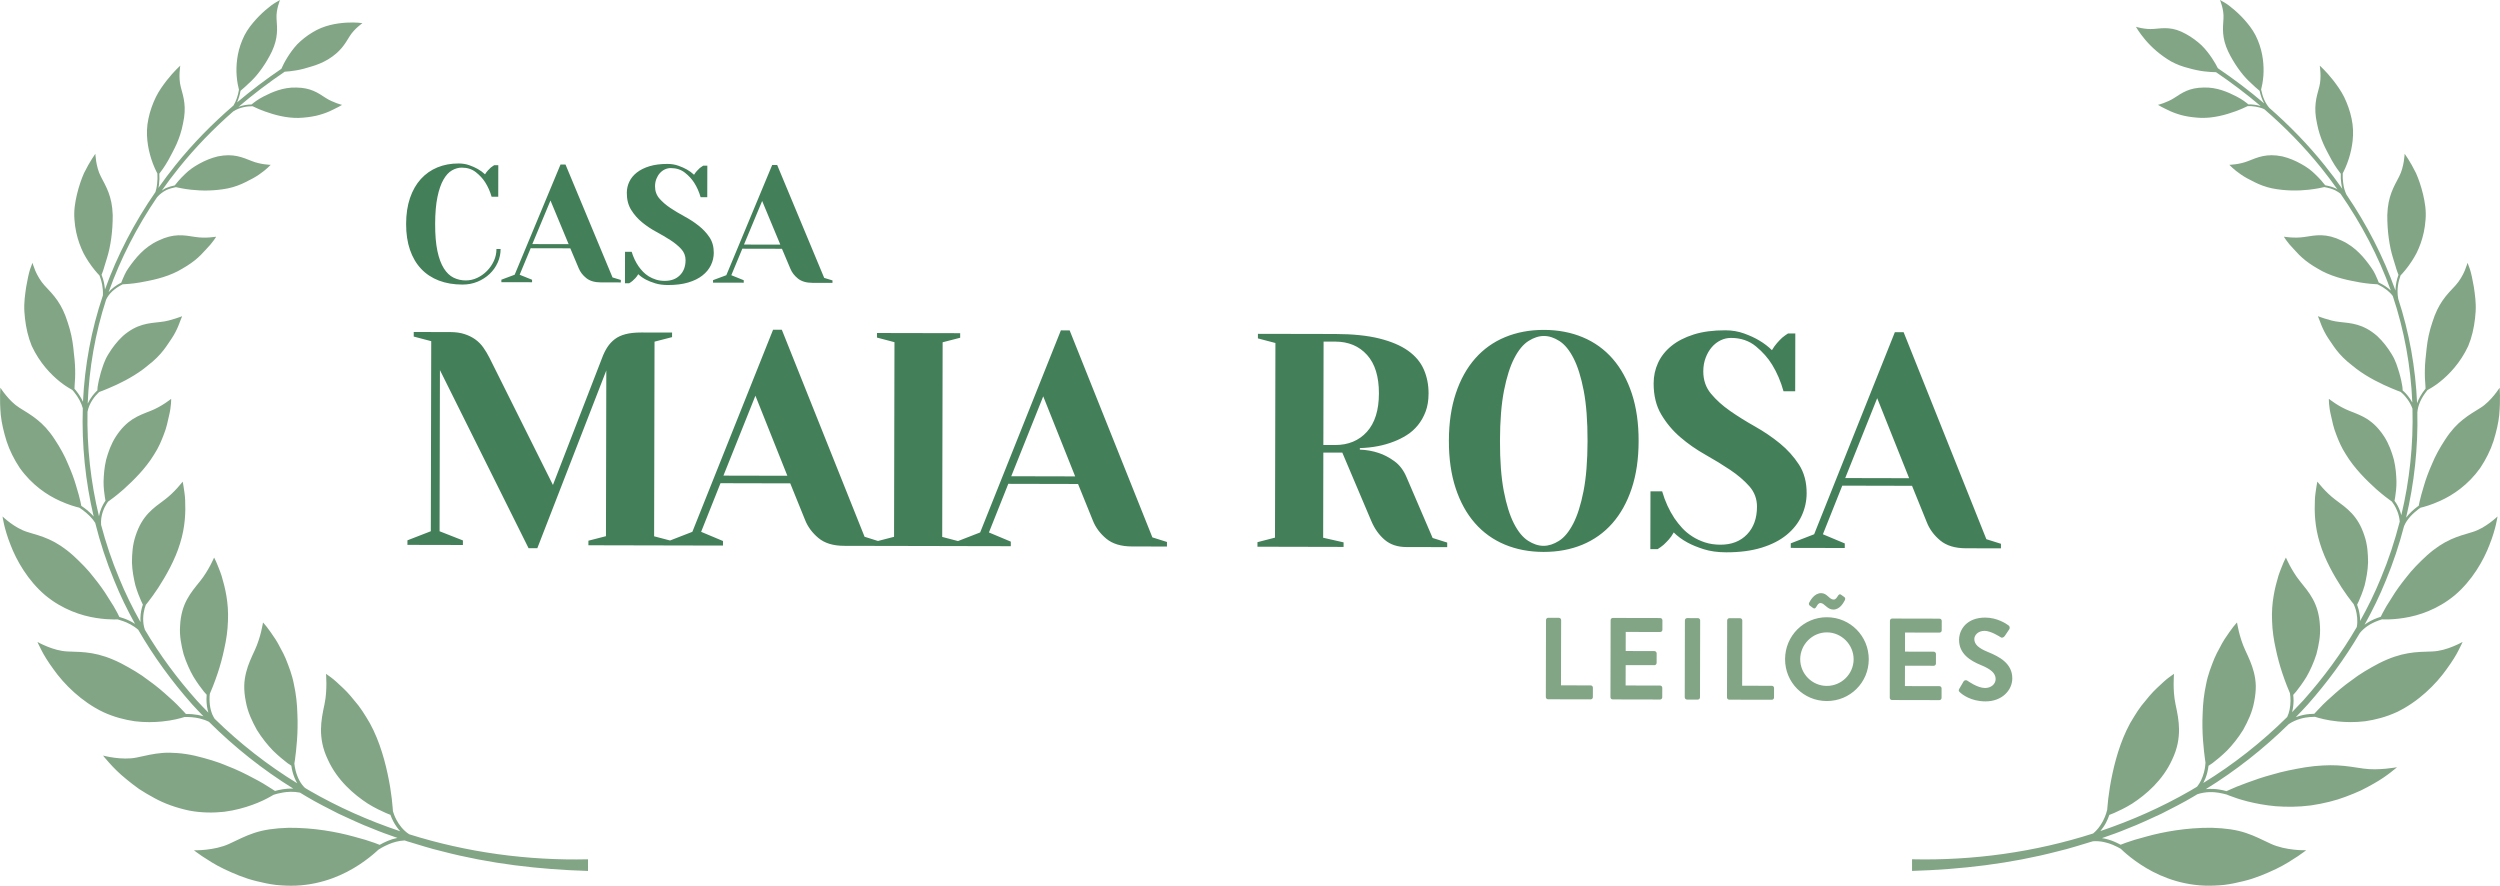 <?xml version="1.0" encoding="UTF-8"?>
<!DOCTYPE svg PUBLIC "-//W3C//DTD SVG 1.1//EN" "http://www.w3.org/Graphics/SVG/1.1/DTD/svg11.dtd">
<!-- Creator: CorelDRAW 2018 (64 Bit) -->
<svg xmlns="http://www.w3.org/2000/svg" xml:space="preserve" width="84.667mm" height="29.997mm" version="1.1" style="shape-rendering:geometricPrecision; text-rendering:geometricPrecision; image-rendering:optimizeQuality; fill-rule:evenodd; clip-rule:evenodd"
viewBox="0 0 8466.68 2999.66"
 xmlns:xlink="http://www.w3.org/1999/xlink">
 <defs>
  <style type="text/css">
   <![CDATA[
    .fil0 {fill:#437F58;fill-rule:nonzero}
    .fil1 {fill:#82A586;fill-rule:nonzero}
   ]]>
  </style>
 </defs>
 <g id="Camada_x0020_1">
  <g id="_3039588080816">
   <path class="fil0" d="M1553.34 553.6c13.08,0.03 25.17,2.01 36.23,5.98 11.02,3.98 20.45,8.16 28.32,12.69 9.34,5.3 17.59,11.29 24.69,18.04 3,-4.86 6.3,-9.28 9.88,-13.17 3.55,-3.93 6.81,-7.22 9.85,-9.83 3.76,-2.97 7.47,-5.61 11.22,-7.84l14.04 0.02 -0.2 106.77 -22.46 -0.03c-5.23,-18.01 -12.51,-34.33 -21.82,-48.94 -7.87,-12.4 -18.32,-23.74 -31.38,-34.08 -13.12,-10.34 -29.02,-15.52 -47.75,-15.55 -11.22,-0.03 -22.28,3.06 -33.13,9.19 -10.91,6.16 -20.57,16.67 -29.01,31.42 -8.47,14.78 -15.27,34.43 -20.39,58.94 -5.07,24.51 -7.67,54.96 -7.76,91.27 -0.06,36.75 2.49,67.25 7.64,91.62 5.22,24.34 12.46,43.93 21.8,58.73 9.3,14.84 20.36,25.35 33.07,31.57 12.75,6.21 26.38,9.3 40.98,9.33 13.52,0.03 26.44,-2.83 38.84,-8.62 12.34,-5.79 23.4,-13.61 33.16,-23.54 9.77,-9.91 17.56,-21.19 23.4,-33.94 5.82,-12.68 8.77,-26.2 8.79,-40.43l14.04 0.02c-0.03,16.12 -3.32,31.48 -9.94,46.08 -6.56,14.58 -15.69,27.41 -27.32,38.41 -11.63,11.02 -25.32,19.81 -41.04,26.32 -15.75,6.52 -32.82,9.73 -51.18,9.71 -29.58,-0.06 -56.16,-4.58 -79.76,-13.63 -23.56,-9.06 -43.56,-22.31 -60,-39.76 -16.46,-17.44 -29.04,-38.89 -37.8,-64.41 -8.73,-25.51 -13.08,-54.7 -13,-87.69 0.06,-32.93 4.44,-62.14 13.12,-87.6 8.68,-25.44 20.9,-46.86 36.63,-64.24 15.78,-17.38 34.56,-30.53 56.27,-39.5 21.74,-8.93 45.74,-13.37 71.97,-13.31zm4695.77 1065.42l216.53 0.49 -108.19 -271.12 -108.34 270.63zm-1.46 221.44l-0.03 15.44 -182.89 -0.38 0.03 -15.44 79.16 -30.72 273.36 -684.38 29.64 0.05 280.22 701.03 49.41 15.54 -0.03 15.47 -118.65 -0.25c-36.92,-0.09 -65.87,-8.92 -86.95,-26.47 -21.05,-17.53 -36.14,-38 -45.33,-61.37l-50.15 -123.72 -236.27 -0.55 -65.62 164.68 74.1 31.07zm-421.16 4.23c37.57,0.09 67.58,-11.51 90.07,-34.82 22.42,-23.28 33.71,-54.5 33.8,-93.65 0.05,-26.78 -8.66,-49.98 -26.04,-69.59 -17.44,-19.62 -38.98,-38.01 -64.63,-55.24 -25.67,-17.19 -53.82,-34.43 -84.41,-51.67 -30.61,-17.24 -58.77,-36.89 -84.39,-58.91 -25.7,-22.03 -47.23,-47.63 -64.58,-76.87 -17.45,-29.23 -26.07,-64.47 -25.98,-105.65 0.03,-24.71 5.04,-47.88 14.98,-69.47 9.93,-21.62 24.94,-40.64 45.08,-57.08 20.13,-16.41 45.38,-29.38 75.75,-38.98 30.29,-9.54 65.89,-14.26 106.79,-14.17 23.05,0.02 44.47,3.69 64.21,10.93 19.79,7.25 36.57,15.04 50.37,23.29 16.44,9.68 30.93,20.67 43.45,33.08 5.26,-8.91 11.08,-16.99 17.32,-24.2 6.31,-7.2 12.06,-13.18 17.36,-17.98 6.59,-5.45 13.2,-10.29 19.79,-14.38l24.71 0.06 -0.4 195.71 -39.55 -0.09c-9.16,-32.99 -21.97,-62.89 -38.37,-89.69 -13.78,-22.68 -32.19,-43.51 -55.22,-62.46 -23.03,-18.91 -51.01,-28.42 -83.94,-28.47 -12.55,-0.03 -24.43,2.69 -35.63,8.13 -11.22,5.47 -21.14,13.18 -29.72,23.15 -8.57,9.9 -15.55,21.93 -20.83,35.99 -5.32,14.06 -7.95,29.32 -7.99,45.82 -0.08,29.53 8.57,54.76 26.01,75.78 17.41,20.96 38.95,40.41 64.64,58.31 25.65,17.93 53.81,35.48 84.4,52.72 30.61,17.25 58.73,36.35 84.39,57.34 25.7,21.02 47.2,44.94 64.61,71.71 17.39,26.84 26.06,59.14 25.98,96.89 -0.05,26.77 -5.73,52.34 -16.98,76.72 -11.26,24.34 -28.1,45.73 -50.55,64.23 -22.46,18.5 -50.84,33.03 -85.11,43.62 -34.32,10.54 -74.21,15.76 -119.69,15.67 -28.98,-0.09 -54.32,-3.56 -76.06,-10.46 -21.77,-6.9 -40.18,-14.49 -55.3,-22.76 -17.82,-9.68 -33.28,-21.03 -46.42,-34.08 -5.3,9.59 -11.06,17.81 -17.34,24.66 -6.29,6.84 -12.08,12.68 -17.32,17.47 -6.64,5.49 -13.23,10.27 -19.82,14.37l-24.72 -0.05 0.41 -195.69 39.55 0.08c9.82,33.68 23.63,63.92 41.32,90.73 7.91,11.71 16.78,22.85 26.61,33.53 9.88,10.69 21.25,20.14 34.08,28.38 12.8,8.31 27.12,15.02 42.96,20.23 15.8,5.15 33.25,7.78 52.35,7.81zm-450 -351.18c0.14,-67.99 -4.18,-124.79 -12.97,-170.49 -8.82,-45.68 -20.28,-82.28 -34.37,-109.77 -14.12,-27.5 -30.04,-46.94 -47.83,-58.28 -17.75,-11.4 -35.25,-17.1 -52.35,-17.13 -17.15,-0.06 -34.62,5.58 -52.44,16.87 -17.81,11.28 -33.84,30.67 -48.05,58.1 -14.26,27.44 -25.86,64.02 -34.86,109.61 -8.98,45.65 -13.57,102.46 -13.71,170.45 -0.15,67.99 4.18,124.81 12.97,170.49 8.8,45.68 20.25,82.31 34.37,109.77 14.09,27.52 30.04,46.92 47.8,58.28 17.78,11.38 35.22,17.1 52.37,17.13 17.13,0.03 34.6,-5.62 52.41,-16.87 17.85,-11.31 33.86,-30.67 48.09,-58.14 14.23,-27.41 25.83,-63.94 34.85,-109.59 8.99,-45.63 13.55,-102.44 13.72,-170.43zm172.98 0.39c-0.11,60.43 -7.99,113.96 -23.57,160.61 -15.58,46.68 -37.43,85.92 -65.49,117.8 -28.1,31.87 -61.9,55.99 -101.51,72.43 -39.57,16.37 -83.42,24.48 -131.53,24.39 -48.14,-0.11 -91.9,-8.44 -131.43,-25 -39.52,-16.58 -73.25,-40.84 -101.15,-72.86 -27.98,-31.99 -49.66,-71.34 -65.01,-118.07 -15.41,-46.71 -23,-100.3 -22.88,-160.72 0.11,-60.44 7.99,-113.96 23.6,-160.64 15.55,-46.63 37.37,-85.92 65.49,-117.79 28.04,-31.85 61.9,-55.99 101.5,-72.37 39.58,-16.39 83.4,-24.55 131.54,-24.43 48.09,0.09 91.9,8.45 131.39,25 39.53,16.56 73.24,40.81 101.19,72.83 27.91,32.02 49.6,71.4 64.97,118.08 15.39,46.73 23.03,100.32 22.89,160.74zm-1028.14 13.2c44.79,0.11 80.73,-14.75 107.85,-44.56 27.06,-29.81 40.69,-73.21 40.78,-130.23 0.15,-56.99 -13.25,-100.43 -40.24,-130.36 -26.94,-29.93 -62.83,-44.96 -107.64,-45.08l-39.53 -0.05 -0.77 350.19 39.55 0.09zm84 15.63c22.39,0.75 43.79,4.56 64.2,11.46 17.13,5.56 34.6,14.69 52.36,27.41 17.75,12.77 31.55,30.81 41.41,54.18l88.52 206.18 49.4 15.57 -0.03 15.44 -138.41 -0.32c-29.64,-0.06 -54.04,-8.16 -73.11,-24.31 -19.07,-16.21 -34.2,-37.35 -45.34,-63.46l-98.37 -232.01 -64.24 -0.11 -0.63 288.39 69.16 15.64 -0.03 15.43 -291.62 -0.66 0.02 -15.43 59.34 -15.33 1.43 -659.17 -59.25 -15.59 0.03 -15.46 261.96 0.54c59.34,0.15 109.05,5.28 149.24,15.27 40.17,10.09 72.6,23.85 97.31,41.44 24.66,17.59 42.42,38.7 53.24,63.44 10.83,24.77 16.21,51.89 16.15,81.42 -0.05,23.37 -3.43,43.75 -10.05,61.26 -6.61,17.49 -15.38,32.93 -26.29,46.28 -10.91,13.37 -23.46,24.51 -37.63,33.39 -14.24,8.93 -28.58,16.09 -43.04,21.57 -34.34,13.65 -72.89,21.1 -115.73,22.39l0 5.15zm-1180.58 90.14l216.51 0.49 -108.18 -271.15 -108.33 270.66zm-1.5 221.43l-0.02 15.44 -182.86 -0.37 0 -0.03 -262.96 -0.56 0 0.01 -118.66 -0.26c-36.91,-0.08 -65.87,-8.9 -86.92,-26.46 -21.05,-17.55 -36.14,-38 -45.36,-61.37l-50.11 -123.72 -236.28 -0.55 -65.61 164.68 74.06 31.07 -0.02 15.44 -182.86 -0.38 0 -0.01 -272.89 -0.61 0.04 -15.44 59.39 -15.32 1.2 -561.35 -233.66 602.05 -29.64 -0.06 -300.19 -603.19 -1.2 545.88 79.03 31.07 -0.02 15.44 -187.85 -0.4 0.04 -15.44 79.15 -30.72 1.4 -643.75 -59.28 -15.58 0.03 -15.47 123.58 0.26c18.44,0.03 34.59,2.29 48.43,6.85 13.8,4.49 25.97,10.51 36.51,18.04 10.54,7.62 19.59,16.73 27.15,27.41 7.53,10.65 14.6,22.54 21.19,35.57l214.56 429.95 166.03 -429.13c5.32,-14.43 11.42,-26.92 18.38,-37.57 6.93,-10.62 15.35,-19.7 25.26,-27.23 9.9,-7.5 22.11,-13.18 36.63,-16.9 14.49,-3.76 32.28,-5.61 53.38,-5.58l103.79 0.23 -0.03 15.46 -59.34 15.32 -1.43 659.21 53.96 14.19 75.55 -29.34 273.36 -684.38 29.67 0.05 280.2 701.03 45.38 14.28 54.49 -14.06 1.41 -659.21 -59.26 -15.58 0.03 -15.46 281.74 0.6 -0.02 15.46 -59.37 15.35 -1.44 659.18 53.42 14.04 75.12 -29.18 273.35 -684.38 29.67 0.06 280.21 701.02 49.39 15.56 -0.02 15.46 -118.65 -0.26c-36.92,-0.09 -65.87,-8.9 -86.92,-26.46 -21.05,-17.55 -36.15,-38 -45.37,-61.38l-50.11 -123.72 -236.27 -0.54 -65.61 164.68 74.05 31.06zm-973.23 -223.55l216.51 0.48 -108.17 -271.15 -108.34 270.67zm69.58 -782.56l123.07 0.28 -61.52 -147.89 -61.55 147.61zm-0.8 120.79l-0.02 8.42 -103.94 -0.22 0 -8.42 45 -16.76 155.31 -373.28 16.86 0.03 159.27 382.36 28.08 8.53 -0.02 8.42 -67.42 -0.17c-20.96,-0.03 -37.43,-4.87 -49.4,-14.41 -11.97,-9.59 -20.56,-20.73 -25.77,-33.47l-28.5 -67.5 -134.26 -0.29 -37.29 89.81 42.1 16.95zm-267.43 2.2c21.33,0.06 38.4,-6.26 51.17,-18.98 12.75,-12.69 19.16,-29.73 19.22,-51.07 0.03,-14.6 -4.93,-27.26 -14.83,-37.94 -9.88,-10.74 -22.12,-20.77 -36.72,-30.16 -14.61,-9.36 -30.56,-18.78 -48,-28.21 -17.35,-9.39 -33.36,-20.1 -47.94,-32.13 -14.58,-12 -26.84,-25.98 -36.72,-41.95 -9.88,-15.9 -14.8,-35.12 -14.74,-57.59 0.02,-13.5 2.86,-26.1 8.53,-37.9 5.61,-11.8 14.15,-22.16 25.6,-31.1 11.46,-9 25.8,-16.07 43.01,-21.31 17.28,-5.16 37.49,-7.76 60.69,-7.7 13.12,0.03 25.29,2 36.54,5.99 11.21,3.97 20.74,8.19 28.61,12.69 9.35,5.29 17.59,11.3 24.69,18.03 2.98,-4.87 6.31,-9.24 9.85,-13.17 3.58,-3.96 6.85,-7.22 9.86,-9.82 3.75,-2.98 7.5,-5.61 11.25,-7.85l14.04 0.06 -0.24 106.74 -22.48 -0.04c-5.18,-18.01 -12.46,-34.34 -21.76,-48.94 -7.88,-12.4 -18.33,-23.74 -31.39,-34.05 -13.11,-10.34 -29.01,-15.55 -47.74,-15.58 -7.1,-0.03 -13.89,1.49 -20.24,4.44 -6.37,3.01 -12.01,7.19 -16.87,12.63 -4.91,5.41 -8.85,11.97 -11.86,19.62 -3.01,7.7 -4.5,16.01 -4.53,25 -0.03,16.13 4.9,29.87 14.78,41.32 9.91,11.46 22.17,22.05 36.72,31.82 14.6,9.8 30.61,19.36 47.99,28.79 17.41,9.39 33.37,19.78 47.97,31.27 14.58,11.43 26.84,24.48 36.72,39.12 9.88,14.64 14.81,32.24 14.75,52.84 -0.03,14.57 -3.21,28.55 -9.63,41.86 -6.41,13.27 -15.98,24.95 -28.75,35 -12.72,10.12 -28.87,18.02 -48.34,23.8 -19.51,5.76 -42.16,8.59 -67.99,8.54 -16.53,-0.03 -30.9,-1.92 -43.27,-5.7 -12.34,-3.75 -22.82,-7.9 -31.42,-12.43 -10.11,-5.24 -18.9,-11.46 -26.38,-18.58 -3,5.23 -6.3,9.73 -9.84,13.48 -3.58,3.73 -6.88,6.9 -9.86,9.51 -3.75,3.01 -7.53,5.58 -11.25,7.82l-14.07 -0.03 0.26 -106.71 22.45 0.06c5.59,18.32 13.41,34.82 23.49,49.42 4.5,6.43 9.54,12.52 15.15,18.34 5.58,5.81 12.05,11 19.33,15.49 7.3,4.5 15.44,8.16 24.42,10.99 8.98,2.85 18.88,4.27 29.77,4.27zm-448.63 -124.56l123.06 0.28 -61.52 -147.88 -61.54 147.6zm-0.81 120.8l-0.02 8.42 -103.93 -0.23 0 -8.42 44.99 -16.75 155.31 -373.28 16.87 0.02 159.26 382.39 28.09 8.51 -0.03 8.41 -67.42 -0.13c-20.96,-0.07 -37.42,-4.87 -49.4,-14.44 -11.97,-9.59 -20.56,-20.74 -25.77,-33.48l-28.5 -67.5 -134.25 -0.29 -37.29 89.81 42.09 16.96z"/>
   <path class="fil1" d="M8141.48 1782.42c10.71,-26.08 32.1,-45.18 50.06,-58.88l5.81 -4.07c11.49,-2.66 35.75,-9.19 66.1,-23.02 42.93,-19.13 94.89,-53.64 135.98,-111.18 19.25,-28.75 35.09,-60.34 45.14,-91.35 9.62,-31.11 16.72,-61.2 19.53,-88.21 4.89,-54.38 1.31,-92.76 1.31,-92.76 0,0 -28.52,45.76 -64.69,68.16 -20.6,12.8 -39.75,23.94 -59.42,39.78 -20.06,15.75 -39.82,36.37 -60.01,67.47 -18.21,27.5 -33.64,55.48 -44.56,82.28 -11.88,26.72 -21.36,52.1 -27.64,74.37 -6.67,22.23 -12.17,41.02 -14.92,54.53 -1.22,5.47 -2.03,9.74 -2.69,13.24l-5.26 3.72c-12.41,9.45 -26.19,21.62 -37.61,36.57 27.73,-116.56 40.7,-236.58 38.15,-356.24 1.83,-24.08 12.54,-48.31 32.88,-74l1.54 -1.89c2.98,-1.61 6.76,-3.69 11.51,-6.59 11.17,-6.67 26.04,-16.73 41.9,-30.7 16.06,-13.94 33.62,-31.9 50.15,-54.24 8.27,-11.17 16.32,-23.4 23.74,-36.78 3.69,-6.67 7.27,-13.63 10.65,-20.87 2.98,-7.16 5.68,-14.58 8.17,-22.28 9.88,-30.76 14.89,-62.95 16.83,-93.65 1.99,-30.71 -2.4,-59.05 -5.98,-83.85 -4.12,-24.69 -8.79,-45.51 -13.14,-59.78 -4.91,-14.12 -8.37,-22.1 -8.37,-22.1 0,0 -3.15,11.73 -9.51,27.03 -6.64,15.44 -17.64,34.71 -31.04,49.41 -31.16,33.18 -58.57,60.1 -79.01,126.49 -10,29.47 -15.75,58.23 -18.68,85 -1.08,13.29 -2.81,26.35 -4.12,38.75 -1.2,12.34 -1.8,24.03 -2.06,34.77 -0.52,21.59 0.54,39.66 1.74,52.41 0.21,5.12 0.38,9.11 0.58,12.37l-1.23 1.46c-12.92,16.33 -21.71,32.1 -27.44,47.74 -5.3,-120.32 -26.55,-239.73 -64.18,-354.41l0.23 -0.02c-5.9,-30.93 0.92,-59.26 8.02,-78.39 7.1,-7.28 21.68,-23.28 37.43,-47.31 5.52,-8.42 11.14,-17.76 16.55,-28.04 4.98,-10.08 9.68,-21.08 13.92,-32.91 8.39,-23.62 14.69,-50.74 16.7,-80.64 2.66,-30.24 -2.12,-58.66 -8.39,-85.43 -6.47,-26.69 -14.81,-51.61 -23.98,-72.11 -19.64,-40.15 -38.46,-65.38 -38.46,-65.38 0,0 -1.58,44.53 -18.36,76.49 -18.52,35.77 -38.35,67.15 -40.38,130.85 -0.34,55.33 7.48,107.91 19.39,145.52 6.3,18.61 10.14,35.07 14.3,46.04 1.65,4.67 3.03,8.25 4.15,11.09 -5.1,13.89 -9.77,32.3 -10.23,53.13 -40.95,-114.79 -97.14,-223.79 -165.7,-324.43 -5.79,-11.57 -9.57,-24.66 -11.31,-40.32 -1.64,-10.03 -1.98,-21.03 -1.46,-32.5 4.5,-8.4 13,-25.67 20.64,-49.64 10.69,-34.1 20.65,-83.71 9.31,-135.17 -5.3,-26.01 -14.46,-50.78 -25.17,-73.15 -10.94,-22.1 -24.69,-40.55 -36.83,-56.47 -24.71,-31.5 -45.82,-49.92 -45.82,-49.92 0,0 6.87,39.87 -1.72,72 -9.91,36.46 -19.99,67.36 -7.62,123.64 4.84,25.42 12.6,48.68 21.68,69.32 9.25,20.54 19.47,38.67 28.01,54.79 12.97,23 25.17,39.15 30.85,46.28 -0.35,11.2 -0.04,22 1.54,31.74 0.77,7.04 2.21,13.37 3.78,19.59 -19.25,-27.3 -39.12,-54.13 -60.11,-80.08 -56.37,-70.39 -119.54,-135.06 -187.33,-194.4 -13.4,-15.61 -22.62,-36.49 -27.72,-62.06 2.38,-8.85 6.09,-25.66 7.76,-47.46 2.12,-32.22 -0.54,-75.77 -19.27,-120.16 -9.09,-22.6 -22.17,-41.73 -36.18,-58.39 -13.91,-16.82 -28.7,-31.23 -42.15,-42.91 -13.43,-11.77 -25.58,-20.71 -34.74,-25.94 -9.05,-5.57 -14.58,-8.37 -14.58,-8.37 0,0 3.38,8.22 6.61,20.1 3.22,11.78 6.11,27.47 5.1,42.76 -2.14,34.17 -5.95,64.3 15.82,111.5 19.76,40.69 45.53,76.29 68.72,99.03 17.53,17.12 31.88,29.35 37.87,34.34 3.49,16.09 8.62,30.3 15.46,42.58 -50.05,-42.64 -102.52,-82.43 -156.94,-119.22 -4.23,-8.57 -10.83,-20.59 -20.05,-34.34 -9.1,-13.37 -20.5,-28.87 -35.08,-43.16 -14.86,-13.78 -32.45,-27.18 -52.55,-38.17 -45.19,-25.64 -75.95,-20.31 -109,-17.45 -29.35,2.76 -60.77,-7.16 -60.77,-7.16 0,0 11.11,19.82 31.59,44.02 20.53,24.32 50.57,51.92 88.01,73.55 18.98,10.33 38.71,17.36 57.76,22.1 18.67,5.42 36.4,9.09 52.12,11.09 17.55,2.29 32.19,2.89 41.81,2.98 52.3,35.48 102.79,73.68 151.05,114.58 -14.96,-4.27 -29.28,-5.73 -41.62,-5.58 -5.87,-5.16 -19.7,-16.39 -40.55,-26.98 -28.15,-14.35 -65.75,-31.47 -110.26,-30.1 -49.46,0.54 -73.03,17.67 -100.23,35.37 -11.92,7.7 -25.72,13.55 -36.55,17.56 -10.76,3.92 -18.44,5.81 -18.44,5.81 0,0 4.15,2.69 11.65,6.62 7.71,3.69 18.13,9.47 31.14,15.26 13.03,5.67 28.66,11.25 46.42,15.24 17.84,3.89 37.75,6.21 58.2,7.01 41.46,0.72 82.05,-10.4 112.4,-21.45 20.62,-7.36 36,-14.58 43.79,-18.47 16.06,-0.43 36.29,1.55 56.1,10.17 70.14,60.62 135.32,126.89 193.34,199.27 19.1,23.71 37.29,48.14 54.96,72.94l-5.47 -3.44c-10.22,-4.84 -22.25,-8.34 -36.29,-10.88 -5.44,-7.13 -17.44,-21.94 -35.39,-38.83 -12.11,-12.07 -28.41,-23.89 -47.34,-34.17 -18.76,-10.4 -39.87,-19.42 -62.66,-24.86 -52.96,-10.89 -82.95,3.09 -116.11,16.09 -29.58,11.75 -62.95,12.49 -62.95,12.49 0,0 14.04,15.78 39.35,32.94 12.46,8.76 28.56,17.27 45.91,25.74 17.13,8.68 36.86,16.18 59.23,21.02 45.48,8.97 89.27,8.68 124.43,4.64 24.49,-2.69 43.42,-6.73 52.64,-8.93 14.27,2.46 26.21,5.99 36.26,10.71 6.7,3.4 12.89,7.36 18.53,11.74 70.54,101.49 128.47,211.64 170.43,327.89 -10.14,-9.6 -23.05,-18.27 -38.89,-26.18l-2.06 -0.89c-1.01,-2.69 -2.29,-6.07 -4.1,-10.34 -4.61,-10.16 -10.08,-25 -21.28,-40.26 -21.59,-30.79 -52.06,-69.57 -100.03,-91.39 -52.39,-25.38 -86.18,-18.73 -125.65,-12.4 -34.56,5.44 -70.27,-0.95 -70.27,-0.95 0,0 11.02,19.25 33.79,42.42 10.69,11.94 23.25,25.52 39.52,38.26 16.01,12.89 36.09,24.88 56.74,36.2 21.33,11 44.3,19.05 66.79,25.06 11.21,3.04 22.36,5.55 33.01,7.65 10.29,2.29 20.13,4.15 29.45,5.64 26.11,4.29 47.02,5.64 57.27,6.04l3.58 1.52c22.19,11.14 38.26,23.74 48.74,38.18 39.18,116.5 60.98,238.18 66.13,360.7 -8.91,-16.18 -19.82,-28.9 -27.55,-36.29l-5.07 -4.38c-0.11,-3.12 -0.31,-7.04 -0.8,-12.02 -1.89,-11.92 -5.18,-28.73 -10.8,-48.14 -6.13,-19.31 -12.17,-41.59 -25.77,-63.07 -13.03,-21.57 -29.27,-42.99 -49.29,-61.55 -47.34,-41.12 -86.64,-42.98 -127.84,-47.5 -18.54,-1.87 -35.88,-7.08 -49.52,-11.38 -13.86,-4.27 -22.94,-8.02 -22.94,-8.02 0,0 1.75,5.53 5.73,14.67 3.46,9.25 8.11,22.37 15.87,37.26 7.18,15.01 19.01,31.47 31.01,49.11 12,17.58 27.52,35.63 47.42,52.87 4.99,4.32 10.14,8.45 15.39,12.46 4.78,4.06 9.7,8.04 14.72,11.82 10.05,7.59 20.45,14.64 30.89,21.14 20.94,13.03 42.14,23.97 61,32.79 19.14,8.83 35.43,15.49 46.63,19.99 4.61,1.78 8.25,3.09 11.26,4.18l6.47 5.62c9.91,9.39 25.32,27.46 33.71,51.23 3.26,121.17 -9.57,242.81 -37.72,360.79 -4.3,-16.81 -11.22,-30.53 -16.47,-39.12 -2.23,-3.55 -4.41,-6.5 -6.58,-9.56 0.62,-3.3 1.4,-7.36 2.2,-12.6 1.83,-12.89 4.67,-31.11 4.38,-52.9 -0.66,-21.88 -2.38,-47.03 -8.59,-73.17 -7.13,-26.27 -16.64,-53.27 -32.79,-78.61 -18.62,-28.64 -37.4,-46.17 -56.65,-58.95 -19.65,-12.62 -40.5,-20.27 -61.63,-28.55 -37.75,-14.83 -69.22,-40.64 -69.22,-40.64 0,0 -1,24.18 7.56,58.71 3.93,17.45 8.02,38.47 16.75,60.51 8.31,22.14 17.96,45.57 33.57,69.49 28.76,47.39 70.42,88.2 102.9,117.5 22.88,20.25 42.44,34.62 52.52,41.73 2.63,3.55 5.36,7.36 8.08,11.69 6.81,11.19 16.76,31.55 18.58,56.21 -16.74,65.41 -37.94,129.67 -64,191.88 -20.25,49.66 -43.9,97.78 -70.05,144.54 -0.06,-14.72 -2.49,-28.46 -5.38,-39.61 -1.33,-5.07 -3.02,-10.19 -4.93,-15.32 1.65,-3.17 3.6,-7.16 5.87,-12.37 5.58,-12.71 13.14,-30.96 19.68,-53.27 5.4,-22.74 10.73,-49.17 11.59,-77.9 -0.23,-29.09 -1.86,-59.34 -12.34,-90.01 -21.97,-68.53 -59.6,-93.28 -98.43,-122.11 -33.94,-25.38 -60.89,-61.2 -60.89,-61.2 0,0 -1.69,6.35 -3.26,17.47 -1.44,11.17 -4.61,26.66 -5.27,45.76 -1.64,38.29 -0.72,88.83 17.23,145.8 16.99,56.5 48.01,110 73.43,149.64 13.01,19.9 25.18,36.34 34.06,47.8 2.57,3.29 4.76,6.04 6.7,8.44 2.78,6.56 5.64,13.15 7.33,19.68 4.01,15.6 7.19,36.71 3.24,57.85 -51.5,88.61 -112.76,171.6 -180.86,248.04 -12.51,13.63 -25.29,27.01 -38.26,40.21 2.92,-11.68 4.84,-24.26 4.96,-38.41 0,-7.56 -0.49,-14.14 -1.15,-20.1 2.66,-2.81 5.99,-6.44 10,-11.31 9.28,-11.57 21.88,-28.5 34.85,-49.55 12.4,-21.54 24.48,-47.86 33.71,-76.86 7.76,-30.05 14.37,-61.67 11.97,-96.12 -3.81,-76.37 -36.43,-112.23 -68.42,-152.12 -14.17,-17.56 -25.81,-37.55 -34.14,-52.93 -8.16,-15.35 -12.63,-26.12 -12.63,-26.12 0,0 -3.43,5.96 -8.13,16.76 -4.3,11 -11.17,26.14 -17.33,45.19 -11.51,38.66 -24.57,90.35 -21.45,153.9 1,31.42 5.53,62.69 12.37,92.79 6.07,29.5 13.89,57.31 21.89,81.51 10.42,31.47 20.45,55.84 26.23,69.24 1.03,6.85 1.98,15.53 1.94,25.67 -0.22,21.62 -4.14,39.77 -11.22,54.87 -85.84,85 -181.17,160.29 -284.13,223.47 5.25,-10.14 9.83,-21.22 13.15,-34 2.32,-9.07 3.63,-17.35 4.47,-24.2 3.52,-2.2 7.95,-5.1 13.52,-9.07 12.59,-9.51 29.95,-23.69 48.85,-42.05 18.42,-18.93 37.81,-42.81 54.85,-70.39 15.95,-28.79 30.98,-59.77 37.48,-95.86 4.04,-20.07 5.56,-37.77 5.39,-53.8 -0.38,-16.25 -2.89,-31.14 -6.28,-44.86 -6.87,-27.46 -18.04,-51.06 -29.55,-75.77 -10.17,-21.89 -17.35,-45.8 -21.59,-63.53 -4.35,-17.84 -6.07,-30.01 -6.07,-30.01 0,0 -5.16,5.16 -12.86,14.92 -7.63,9.85 -17.76,24.28 -29.53,41.96 -5.67,8.96 -11.4,19.04 -16.93,30.18 -6.1,10.63 -12.03,22.32 -17.52,35.11 -10.4,26.07 -21.65,53.96 -27.99,87.52 -7.18,32.74 -10.79,66.13 -11.62,98.98 -1.52,31.96 -0.71,62.75 1.18,89.78 1.94,27.04 4.78,50.13 6.95,65.96 0.52,3.87 1.06,7.27 1.55,10.34 -0.4,7.07 -1.52,18.41 -4.99,32.07 -5.23,20.17 -13.22,36.37 -23.48,49.23 -7.5,4.44 -14.89,9.08 -22.48,13.4 -96.88,55.85 -199.29,101.28 -305.06,136.93 6.76,-8.28 13.2,-17.3 18.93,-28.04 5.3,-10.11 8.9,-19.42 11.31,-26.6 4.21,-1.5 9.62,-3.58 16.47,-6.65 15.27,-6.81 36.86,-16.61 60.63,-31.47 46.88,-30.47 103.93,-78.85 135.72,-149.24 18.61,-38.63 23.31,-72.34 23.31,-101.99 -0.26,-29.92 -5.67,-56.56 -11.91,-85.5 -5.36,-25.44 -6.45,-51.3 -6.39,-70.63 0.14,-19.25 1.23,-32.39 1.23,-32.39 0,0 -6.44,4.23 -17.07,12.2 -10.71,7.78 -24.39,20.68 -40.83,36.2 -16.59,15.29 -33.69,36.08 -51.93,58.93 -8.99,11.66 -17.56,24.86 -26.03,38.78 -8.74,13.58 -17.07,28.47 -24.69,44.74 -30.61,64.35 -47.05,136.46 -56.56,192.53 -4.61,28.19 -7.21,52.62 -8.59,69.97 -0.26,3.15 -0.46,5.81 -0.63,8.45l-0.29 -0.06c-0.03,0.18 -3.7,17.35 -14.14,37.24 -9.54,17.81 -20.66,31.47 -33,41.69 -197.61,63.41 -406.44,92.21 -613.41,87.38l0 39.49c166.45,-5.07 332.58,-24.4 493.5,-66.38 40.27,-9.34 79.53,-22.4 119.14,-34.08 25.86,-1.89 50.09,4.84 66.67,11.83 11.62,4.89 21.08,9.9 27.63,13.65 2.79,2.75 5.99,5.79 9.95,9.39 12.97,11.66 32.1,27.44 57.13,43.88 49.98,33.16 123.89,67.54 215.19,71.48 22.71,0.81 45.4,-0.14 67.73,-2.43 22.14,-2.67 43.62,-7.33 64.44,-12.49 41.95,-9.9 79.24,-26.43 111.26,-41.43 31.93,-15.27 56.99,-32.17 74.77,-43.77 17.68,-11.77 27.24,-19.76 27.24,-19.76 0,0 -17.32,0.75 -41.04,-1.89 -23.68,-2.55 -53.38,-8.19 -78.35,-19.76 -28.1,-12.83 -54.39,-27.09 -85.52,-37.14 -31.21,-10.34 -66.87,-15.78 -115.73,-17.27 -85.14,-0.55 -163.24,13.77 -220.92,29.87 -29.01,7.59 -53.12,14.89 -69.76,21.11 -7.11,2.72 -12.63,4.84 -16.99,6.5 -6.21,-3.33 -13.51,-7.05 -22.44,-10.8 -10.98,-4.58 -25.1,-9.14 -40.76,-11.63 29.3,-10.14 58.53,-20.33 87.09,-32.47 38.92,-14.7 76.3,-32.86 114.1,-50.07 37,-18.93 74.2,-37.4 109.86,-58.85 4.01,-2.29 7.93,-4.81 11.96,-7.19 27.35,-9.16 54.16,-8.16 72.64,-5.01 11,1.78 20.53,4.24 27.69,6.33 2.52,1.09 5.24,2.21 8.45,3.44 14.63,5.81 35.6,13.05 62,19.7 26.46,6.64 58.53,12.89 94.94,16.16 35.76,2.68 76.29,2.83 118.79,-2.76 41.81,-6.18 83.11,-16.04 118.48,-29.69 17.9,-6.65 34.91,-13.72 50.78,-20.91 15.4,-7.56 29.64,-15.23 42.56,-22.63 26.2,-14.6 45.93,-28.92 59.27,-39.35 13.5,-10.36 20.71,-16.83 20.71,-16.83 0,0 -63.23,12.05 -114.29,4.57 -29.16,-4.26 -56.05,-9.1 -86.81,-10.74 -15.41,-0.82 -31.5,-0.71 -49.63,0.26 -18.3,0.83 -38.26,2.84 -60.55,6.3 -38.88,6.6 -76.66,14.1 -109.1,23.89 -33.4,8.91 -62.81,19.07 -87.75,28.41 -25.3,8.94 -45.57,17.56 -59.55,23.97 -3.72,1.66 -7.01,3.1 -9.85,4.35 -6.84,-1.85 -14.86,-3.84 -24.37,-5.38 -12.25,-2.06 -28.18,-3.09 -45.54,-1.43 101.5,-62.52 195.66,-136.7 280.72,-220.21 25.24,-16.69 52.33,-22.36 71.2,-23.82 6.41,-0.55 12.34,-0.78 17.72,-0.86 13.32,4.35 40.9,12.14 77.76,15.75 26.35,2.63 57.79,3.44 92.07,-0.72 33.51,-4.78 70.45,-14.09 107.51,-31.18 73.01,-35.03 132.4,-94.03 168.57,-145.37 18.58,-25.44 32.65,-48.23 40.98,-65.22 8.66,-16.75 13.01,-26.91 13.01,-26.91 0,0 -13.41,7.67 -32.86,15.54 -19.27,8 -44.82,15.87 -69.79,16.76 -56.1,1.8 -103.55,1.29 -180.8,40.26 -33.24,17.62 -65.29,36.2 -91.44,56.68 -27.63,19.36 -51,39.61 -70.59,57.63 -20.16,17.55 -35.8,33.56 -46.42,45.27 -4.33,4.67 -7.68,8.31 -10.43,11.28 -4.96,0.12 -10.36,0.35 -16.13,0.83 -12.77,0.98 -29.26,4.1 -46.47,10.48 13.89,-14.2 27.58,-28.63 40.95,-43.36 66.04,-74.66 125.44,-155.53 175.93,-241.5 14.57,-17.99 35.68,-32.28 63.4,-42.36 4.05,-1.49 7.85,-2.75 11.51,-3.92 3.82,0.19 8.74,0.34 14.98,0.28 14.49,-0.11 35.15,-1.14 59.72,-5.13 49.6,-7.67 113.92,-28.46 172.57,-77.32 57.74,-49.12 96.63,-116.47 117.25,-170.97 21.71,-54.47 26.81,-95.34 26.81,-95.34 0,0 -40.55,39.78 -85.37,52.92 -49.95,14.92 -93.48,25.46 -153.8,79.24 -25.83,23.89 -50.34,48.46 -69.07,73.26 -19.79,24.4 -36.83,48.04 -49.57,69.39 -13.89,20.83 -24.37,38.95 -31.16,52.1 -2.66,5.3 -4.7,9.42 -6.39,12.8 -3.43,1.12 -6.99,2.32 -10.74,3.73 -17.01,6.15 -31.62,13.97 -44.11,23.13 27.04,-48.57 51.47,-98.57 72.26,-150.15 24.66,-59.51 45.05,-120.77 61.29,-183.12zm-1505.94 550.17l14.23 -24.43c3.15,-5.47 9.88,-5.47 13.4,-2.69 1.98,1.2 33.86,24.48 59.48,24.54 20.51,0.06 35.89,-13.31 35.94,-30.24 0.04,-20.13 -16.89,-33.94 -49.96,-47.43 -37.04,-15.06 -74.01,-38.8 -73.93,-85.32 0.09,-35.07 26.18,-75.62 88.84,-75.49 40.24,0.09 70.94,20.68 78.79,26.61 3.95,2.38 5.13,9.08 2.35,13.03l-15.04 22.39c-3.15,4.73 -9.1,7.89 -13.8,4.7 -3.15,-1.94 -33.08,-21.74 -54.76,-21.79 -22.46,-0.06 -34.71,14.92 -34.74,27.52 -0.05,18.53 14.52,31.16 46.45,44.25 38.17,15.46 82.28,38.41 82.17,89.23 -0.08,40.62 -35.26,78.02 -90.81,77.87 -49.69,-0.11 -78.79,-23.42 -86.7,-30.9 -3.52,-3.58 -5.47,-5.55 -1.91,-11.85zm-234.93 -230.32c0.02,-3.95 3.18,-7.5 7.53,-7.47l160.41 0.35c4.35,0 7.48,3.58 7.48,7.53l-0.09 32.33c0,3.93 -3.15,7.45 -7.51,7.45l-116.67 -0.24 -0.14 64.61 97.4 0.23c3.92,0 7.44,3.56 7.44,7.51l-0.08 32.7c0,4.35 -3.56,7.48 -7.48,7.48l-97.37 -0.23 -0.17 69.02 116.7 0.23c4.33,0 7.45,3.58 7.45,7.53l-0.06 32.3c-0.03,3.96 -3.15,7.48 -7.48,7.48l-160.43 -0.34c-4.32,-0.03 -7.51,-3.58 -7.51,-7.53l0.58 -260.94zm-271.59 -51.42c-2.75,-1.95 -3.52,-6.3 -2.32,-9.06 3.95,-7.1 17,-33.1 41.07,-33.04 20.47,0.03 27.14,21.74 42.12,21.76 13.8,0.03 14.21,-24.4 25.66,-16.09l11 7.9c3.55,2.78 3.15,7.51 0.37,12.23 -4.35,7.47 -15.83,29.93 -38.32,29.87 -20.51,-0.06 -29.9,-22.14 -42.9,-22.16 -14.18,-0.04 -13.43,24.42 -25.26,16.89l-11.42 -8.3zm57.76 272.09c49.66,0.11 90.76,-40.4 90.84,-90.09 0.11,-49.66 -40.78,-91.11 -90.47,-91.22 -49.66,-0.09 -90.33,41.15 -90.44,90.84 -0.11,49.66 40.38,90.39 90.07,90.47zm0.49 -232.58c78.84,0.21 141.76,63.79 141.62,142.6 -0.17,78.84 -63.38,141.42 -142.22,141.22 -78.81,-0.18 -141.36,-62.98 -141.19,-141.82 0.17,-78.81 62.98,-142.17 141.79,-142zm-337.9 10.71c0.02,-3.95 3.17,-7.5 7.53,-7.47l36.26 0.06c3.95,0.02 7.47,3.58 7.44,7.53l-0.49 221.15 100.53 0.2c4.35,0 7.5,3.55 7.5,7.5l-0.09 32.3c0,3.96 -3.15,7.51 -7.5,7.51l-144.25 -0.31c-4.33,-0.03 -7.51,-3.58 -7.51,-7.54l0.58 -260.93zm-143.14 -0.31c0.03,-3.95 3.58,-7.5 7.53,-7.5l36.66 0.09c3.95,0.03 7.47,3.57 7.47,7.53l-0.57 260.93c-0.03,3.95 -3.58,7.5 -7.53,7.48l-36.63 -0.09c-3.95,0 -7.5,-3.55 -7.5,-7.5l0.57 -260.94zm-251.57 -0.56c0.03,-3.94 3.18,-7.47 7.53,-7.47l160.41 0.35c4.35,0.03 7.47,3.58 7.47,7.53l-0.09 32.33c0,3.92 -3.15,7.47 -7.5,7.45l-116.67 -0.23 -0.15 64.6 97.4 0.24c3.93,0 7.46,3.55 7.46,7.5l-0.09 32.71c0,4.35 -3.55,7.47 -7.48,7.47l-97.37 -0.23 -0.17 69.02 116.7 0.23c4.33,0.03 7.45,3.58 7.45,7.53l-0.06 32.3c-0.03,3.96 -3.15,7.51 -7.47,7.48l-160.44 -0.34c-4.33,0 -7.5,-3.58 -7.5,-7.53l0.57 -260.94zm-218.85 -0.47c0.03,-3.95 3.18,-7.5 7.53,-7.47l36.26 0.09c3.95,0 7.48,3.54 7.45,7.5l-0.49 221.14 100.52 0.2c4.35,0 7.5,3.58 7.5,7.54l-0.08 32.3c0,3.95 -3.15,7.48 -7.5,7.48l-144.26 -0.32c-4.32,-0.02 -7.5,-3.58 -7.5,-7.53l0.57 -260.93zm-3849.87 725.69c-20.68,-13.09 -35.09,-33.13 -43.53,-49.2 -6.07,-11.54 -9.6,-21.83 -11.69,-28.81 -0.23,-3.5 -0.49,-7.45 -0.85,-12.01 -1.38,-17.34 -4.01,-41.78 -8.6,-69.96 -9.51,-56.07 -25.95,-128.18 -56.59,-192.53 -7.62,-16.27 -15.9,-31.16 -24.66,-44.74 -8.51,-13.92 -17.04,-27.12 -26.06,-38.78 -18.27,-22.85 -35.31,-43.64 -51.9,-58.93 -16.43,-15.52 -30.12,-28.42 -40.86,-36.2 -10.57,-7.97 -17.07,-12.2 -17.07,-12.2 0,0 1.09,13.14 1.26,32.39 0.03,19.33 -1.03,45.19 -6.41,70.65 -6.24,28.92 -11.63,55.56 -11.92,85.48 0,29.64 4.73,63.36 23.34,101.99 31.76,70.39 88.78,118.76 135.72,149.24 23.74,14.86 45.36,24.65 60.63,31.47 6.38,2.87 11.46,4.81 15.52,6.32 2.29,6.43 5.5,14.04 9.74,22.09 6.82,12.97 14.83,24.02 23.51,33.56 -106.48,-35.74 -209.63,-81.36 -307.12,-137.61 -5.24,-2.98 -10.31,-6.18 -15.46,-9.22 -14.3,-13.55 -25.12,-32.99 -31.82,-58.68 -2.33,-9.16 -3.47,-17.16 -4.19,-23.83 0.61,-3.75 1.32,-8.01 2.07,-13.31 2.15,-15.84 5.01,-38.92 6.9,-65.96 1.92,-27.04 2.75,-57.82 1.2,-89.78 -0.77,-32.85 -4.43,-66.25 -11.63,-98.98 -6.32,-33.57 -17.58,-61.46 -27.97,-87.52 -5.47,-12.8 -11.41,-24.48 -17.5,-35.11 -5.53,-11.14 -11.26,-21.22 -16.95,-30.18 -11.75,-17.68 -21.89,-32.11 -29.54,-41.96 -7.67,-9.76 -12.85,-14.92 -12.85,-14.92 0,0 -1.72,12.17 -6.07,30.01 -4.22,17.73 -11.43,41.64 -21.57,63.52 -11.51,24.72 -22.71,48.32 -29.55,75.78 -3.39,13.72 -5.9,28.61 -6.28,44.85 -0.22,16.04 1.32,33.74 5.39,53.81 6.5,36.09 21.53,67.07 37.48,95.86 17.04,27.58 36.43,51.46 54.85,70.39 18.9,18.36 36.26,32.53 48.8,42.05 5.27,3.75 9.48,6.49 12.95,8.7 0.83,5.79 2,12.26 3.77,19.33 4.01,15.44 9.54,28.75 16.27,40.32 -101.09,-61.86 -194.88,-135.4 -279.55,-218.31 -11.19,-16.7 -17.32,-38.77 -17.6,-66.5 -0.04,-6.78 0.43,-12.77 1.05,-18.25 5.62,-12.82 16.07,-38.02 27.1,-71.27 8.01,-24.2 15.81,-52.02 21.88,-81.51 6.84,-30.1 11.4,-61.37 12.39,-92.79 3.1,-63.55 -9.96,-115.24 -21.47,-153.91 -6.16,-19.04 -13.04,-34.19 -17.3,-45.18 -4.67,-10.8 -8.16,-16.76 -8.16,-16.76 0,0 -4.44,10.76 -12.63,26.12 -8.3,15.4 -19.94,35.37 -34.11,52.93 -31.99,39.89 -64.64,75.75 -68.42,152.12 -2.44,34.45 4.18,66.07 11.94,96.11 9.26,29.01 21.31,55.33 33.74,76.87 12.95,21.05 25.57,37.98 34.83,49.55 3.8,4.61 6.92,8.04 9.56,10.82 -0.43,4.7 -0.75,9.71 -0.71,15.21 0.17,16.93 2.37,32.02 6.47,45.33 -13.49,-13.69 -26.78,-27.58 -39.75,-41.75 -65.73,-73.74 -124.9,-153.68 -175.21,-238.79 -9.22,-26.12 -6.05,-53.39 -1.01,-72.26 1.2,-4.44 2.64,-8.42 4.07,-12.23 2.29,-2.83 5.04,-6.27 8.53,-10.74 8.91,-11.45 21.08,-27.89 34.08,-47.8 25.43,-39.63 56.42,-93.13 73.44,-149.63 17.92,-56.97 18.86,-107.52 17.23,-145.8 -0.68,-19.1 -3.83,-34.6 -5.29,-45.77 -1.58,-11.11 -3.24,-17.47 -3.24,-17.47 0,0 -26.95,35.83 -60.91,61.23 -38.84,28.81 -76.47,53.56 -98.43,122.09 -10.46,30.67 -12.09,60.91 -12.35,90.01 0.88,28.73 6.19,55.19 11.62,77.9 6.54,22.31 14.04,40.55 19.68,53.27 2.21,5.1 4.09,8.99 5.73,12.14 -1.15,3.35 -2.35,6.55 -3.38,10.34 -3.52,13.17 -5.93,30.42 -4.73,48.6 -26.97,-47.94 -51.32,-97.32 -72.11,-148.33 -24.6,-58.67 -44.99,-119.18 -61.28,-180.76 -2.53,-32.36 10.45,-58.8 18.81,-71.97l4.64 -6.7c9.94,-6.99 29.75,-21.51 52.95,-42.07 32.53,-29.3 74.2,-70.11 102.96,-117.51 15.61,-23.91 25.23,-47.34 33.53,-69.48 8.77,-22.04 12.84,-43.07 16.79,-60.51 8.53,-34.54 7.56,-58.71 7.56,-58.71 0,0 -31.47,25.8 -69.25,40.64 -21.16,8.27 -41.96,15.92 -61.61,28.55 -19.27,12.77 -38.05,30.3 -56.64,58.94 -16.18,25.35 -25.66,52.35 -32.82,78.62 -6.18,26.14 -7.9,51.29 -8.59,73.16 -0.26,21.8 2.58,40.02 4.38,52.9 0.8,5.13 1.55,9.09 2.15,12.35l-3.52 5.12c-6.19,9.74 -14.75,26.41 -18.59,47.29 -27.95,-115.62 -41.15,-234.78 -38.86,-353.63 5.87,-31.05 25.97,-54.34 37.88,-65.59l2.04 -1.72c3.04,-1.05 6.9,-2.46 11.77,-4.35 11.2,-4.5 27.52,-11.17 46.62,-19.99 18.88,-8.82 40.07,-19.77 61,-32.79 10.48,-6.5 20.88,-13.55 30.93,-21.14 5.01,-3.78 9.94,-7.73 14.7,-11.82 5.23,-4.01 10.42,-8.14 15.37,-12.47 19.94,-17.23 35.43,-35.28 47.46,-52.86 11.97,-17.64 23.8,-34.11 31.01,-49.11 7.74,-14.9 12.37,-28.01 15.84,-37.27 3.99,-9.13 5.73,-14.66 5.73,-14.66 0,0 -9.08,3.75 -22.94,8.02 -13.63,4.32 -30.96,9.51 -49.54,11.37 -41.19,4.53 -80.48,6.39 -127.82,47.51 -20.01,18.56 -36.26,39.98 -49.26,61.55 -13.6,21.48 -19.67,43.76 -25.83,63.06 -5.58,19.42 -8.88,36.23 -10.77,48.14 -0.43,4.84 -0.66,8.62 -0.77,11.74l-1.09 0.92c-8.99,8.5 -22.31,23.8 -31.64,43.76 4.72,-119.45 25.28,-238.1 62.29,-352 9.41,-20.68 28.35,-38.17 56.1,-52.1 10.22,-0.43 31.18,-1.74 57.44,-6.07 9.26,-1.48 19.14,-3.34 29.42,-5.64 10.68,-2.09 21.79,-4.61 33.08,-7.65 22.45,-6 45.42,-14.06 66.75,-25.05 20.65,-11.32 40.73,-23.31 56.74,-36.2 16.26,-12.74 28.84,-26.33 39.52,-38.27 22.77,-23.17 33.79,-42.41 33.79,-42.41 0,0 -35.74,6.38 -70.27,0.95 -39.5,-6.3 -73.26,-12.98 -125.65,12.4 -47.99,21.82 -78.43,60.59 -100.03,91.39 -11.2,15.26 -16.67,30.12 -21.31,40.26 -1.83,4.35 -3.15,7.79 -4.16,10.54 -18.09,9.22 -32.3,20.13 -42.98,32.39 40.5,-113.69 96.17,-221.75 164.1,-321.5 8.86,-10.16 19.65,-18.53 32.19,-24.71 9.62,-4.22 20.37,-7.28 31.65,-9.48 9.45,2.2 28.1,6.12 52.04,8.76 35.13,4.04 78.95,4.32 124.37,-4.64 22.4,-4.84 42.16,-12.34 59.26,-21.02 17.35,-8.48 33.48,-16.98 45.94,-25.75 25.29,-17.15 39.35,-32.93 39.35,-32.93 0,0 -33.4,-0.74 -62.95,-12.49 -33.17,-13 -63.15,-26.98 -116.11,-16.09 -22.82,5.44 -43.93,14.46 -62.68,24.86 -18.91,10.28 -35.23,22.1 -47.35,34.16 -18.21,17.15 -30.33,32.19 -35.65,39.21 -10.83,2.29 -21.22,5.27 -30.67,9.42 -4.87,2.41 -9.17,5.44 -13.55,8.39 18.5,-26.12 37.6,-51.87 57.73,-76.78 55.54,-69.34 117.68,-133.06 184.47,-191.62 21.88,-14.04 46.1,-17.56 65.52,-17.56 7.93,3.95 23.09,11 43.19,18.19 30.39,11.05 70.97,22.17 112.43,21.45 20.45,-0.8 40.36,-3.12 58.17,-7.02 17.79,-3.98 33.4,-9.56 46.45,-15.23 12.98,-5.79 23.43,-11.58 31.08,-15.24 7.56,-3.95 11.68,-6.65 11.68,-6.65 0,0 -7.67,-1.88 -18.44,-5.81 -10.8,-4.01 -24.63,-9.85 -36.52,-17.55 -27.2,-17.7 -50.77,-34.83 -100.23,-35.37 -44.51,-1.37 -82.11,15.75 -110.26,30.1 -21.05,10.71 -35.02,22.11 -40.81,27.2 -13.43,0.23 -28.84,2.24 -44.39,8.03 49.92,-42.57 102.24,-82.26 156.51,-118.98 9.57,-0.54 22.94,-1.77 38.44,-4.43 15.69,-2.58 33.18,-7.08 51.77,-13.09 18.88,-5.47 38.35,-13.29 57.02,-24.43 41.76,-25.91 55.59,-50.2 72.89,-78.44 15.35,-24.8 43.07,-44.05 43.07,-44.05 0,0 -21.79,-3.58 -54.3,-1.68 -32.33,1.94 -76.12,8.64 -115.24,33.18 -19.79,11.77 -36.89,25.83 -51.27,40.19 -13.97,15 -24.86,30.81 -33.5,44.59 -9.91,16.01 -16.38,29.55 -20.19,38.32 -51.98,35.28 -102.18,73.25 -150.21,113.86 5.27,-11.62 9.16,-24.88 11.88,-39.46 6.21,-5.19 20.25,-17.21 37.4,-34 23.23,-22.74 49,-58.3 68.76,-99.03 21.74,-47.19 17.94,-77.33 15.79,-111.49 -1,-15.29 1.89,-30.96 5.12,-42.76 3.24,-11.88 6.59,-20.1 6.59,-20.1 0,0 -5.56,2.8 -14.55,8.36 -9.16,5.24 -21.31,14.18 -34.77,25.95 -13.42,11.68 -28.21,26.08 -42.15,42.9 -14.01,16.66 -27.09,35.8 -36.17,58.39 -18.74,44.39 -21.4,87.95 -19.25,120.17 1.67,22.46 5.61,39.55 7.93,48.2 -3.63,20.85 -9.79,38.78 -18.64,53.3 -71.34,61.51 -137.67,128.81 -196.61,202.42 -20.1,24.82 -39.14,50.52 -57.62,76.58 0.61,-3.49 1.61,-6.79 1.95,-10.46 1.69,-12.97 2.04,-25.66 1.2,-37.77 5.79,-7.28 17.76,-23.25 30.56,-45.88 8.5,-16.12 18.79,-34.26 27.98,-54.79 9.11,-20.64 16.87,-43.9 21.68,-69.33 12.4,-56.28 2.32,-87.17 -7.62,-123.63 -8.56,-32.13 -1.69,-72 -1.69,-72 0,0 -21.13,18.41 -45.85,49.94 -12.17,15.9 -25.86,34.34 -36.8,56.45 -10.74,22.37 -19.9,47.14 -25.17,73.15 -11.37,51.46 -1.38,101.06 9.28,135.17 7.81,24.57 16.58,42.07 21.02,50.24 0.85,12.02 0.55,24.65 -1.15,37.68 -0.91,9.08 -2.89,17.38 -5.41,25.29 -70.68,102.12 -128.76,212.98 -170.86,329.95 -1.57,-18.85 -5.98,-35.29 -10.71,-47.14l-0.95 -2.21c1.15,-2.87 2.53,-6.47 4.16,-11.14 4.18,-10.97 8.01,-27.44 14.29,-46.05 11.94,-37.6 19.76,-90.19 19.42,-145.51 -2.07,-63.7 -21.86,-95.09 -40.42,-130.86 -16.78,-31.96 -18.35,-76.48 -18.35,-76.48 0,0 -18.79,25.23 -38.46,65.37 -9.14,20.51 -17.47,45.43 -23.94,72.11 -6.3,26.78 -11.06,55.19 -8.42,85.44 1.97,29.9 8.3,57.02 16.72,80.64 4.21,11.83 8.91,22.83 13.89,32.91 5.44,10.28 11.06,19.62 16.55,28.04 15.64,23.85 30.16,39.81 37.29,47.14l1.37 3.23c6.07,15.35 11.83,38.23 10.49,64.64 -39.38,116.36 -61.67,237.85 -67.5,360.25 -5.7,-12.57 -13.64,-25.35 -24.03,-38.44l-4.78 -5.53c0.19,-3.32 0.39,-7.44 0.6,-12.73 1.17,-12.75 2.23,-30.82 1.71,-52.41 -0.23,-10.74 -0.85,-22.43 -2.03,-34.77 -1.31,-12.41 -3.06,-25.46 -4.12,-38.75 -2.95,-26.78 -8.68,-55.53 -18.67,-85.01 -20.45,-66.38 -47.86,-93.3 -79.02,-126.49 -13.43,-14.69 -24.4,-33.97 -31.04,-49.4 -6.39,-15.3 -9.52,-27.03 -9.52,-27.03 0,0 -3.45,7.98 -8.38,22.1 -4.33,14.27 -9.02,35.09 -13.12,59.78 -3.58,24.8 -7.99,53.14 -6.02,83.85 1.98,30.7 6.96,62.89 16.87,93.65 2.5,7.73 5.19,15.11 8.14,22.27 3.37,7.25 6.95,14.21 10.68,20.88 7.42,13.38 15.41,25.61 23.68,36.78 16.55,22.33 34.14,40.29 50.18,54.27 15.86,13.94 30.76,23.99 41.93,30.67 4.43,2.69 7.95,4.67 10.82,6.24l5.79 6.71c15.15,19.07 24.94,37.31 29.73,55.3 -3.9,123.03 8.59,246.61 36.8,366.54 -8.74,-9.99 -19.28,-19.73 -32.22,-29.29 -3.41,-2.55 -6.53,-4.58 -9.68,-6.71 -0.63,-3.55 -1.49,-7.95 -2.73,-13.6 -2.74,-13.51 -8.25,-32.31 -14.91,-54.53 -6.28,-22.28 -15.78,-47.65 -27.64,-74.37 -10.91,-26.81 -26.35,-54.78 -44.56,-82.28 -20.19,-31.08 -39.99,-51.72 -60.03,-67.45 -19.64,-15.86 -38.84,-27 -59.37,-39.81 -36.23,-22.39 -64.75,-68.16 -64.75,-68.16 0,0 -3.58,38.39 1.32,92.77 2.8,27 9.94,57.1 19.56,88.2 10.02,31.02 25.86,62.61 45.1,91.36 41.1,57.54 93.08,92.05 135.98,111.18 29.81,13.57 53.72,20.13 65.44,22.85 3.52,2.32 7.13,4.76 10.96,7.62 19.31,14.24 33.31,28.73 42.74,43.82 16.7,66.38 37.92,131.59 64.15,194.77 20.36,50.63 44.27,99.69 70.71,147.37 -11.12,-7.21 -23.49,-13.48 -37.23,-18.38 -5.82,-2.03 -11.03,-3.7 -15.81,-5.1 -1.72,-3.46 -3.87,-7.79 -6.65,-13.37 -6.79,-13.12 -17.27,-31.27 -31.19,-52.1 -12.74,-21.33 -29.78,-44.99 -49.57,-69.39 -18.7,-24.8 -43.24,-49.37 -69.05,-73.26 -60.34,-53.78 -103.84,-64.32 -153.81,-79.24 -44.8,-13.15 -85.35,-52.93 -85.35,-52.93 0,0 5.1,40.87 26.78,95.34 20.62,54.51 59.54,121.86 117.24,170.98 58.66,48.86 122.98,69.65 172.61,77.32 24.57,3.99 45.22,5.02 59.71,5.13 5.5,0.06 9.86,-0.05 13.52,-0.23 5.35,1.55 11.4,3.41 18.38,5.84 15.07,5.36 34.55,14.55 51.33,29.36 51.9,90.15 113.72,174.67 182.57,252.53 12.49,13.75 25.29,27.21 38.23,40.53 -14.06,-4.33 -27.32,-6.3 -38.06,-7.16 -7.85,-0.66 -15.03,-0.83 -21.33,-0.83 -2.81,-3.01 -6.33,-6.85 -10.89,-11.77 -10.65,-11.71 -26.26,-27.72 -46.42,-45.28 -19.59,-18.02 -42.99,-38.26 -70.59,-57.62 -26.15,-20.48 -58.2,-39.07 -91.44,-56.68 -77.3,-38.97 -124.7,-38.46 -180.8,-40.26 -24.95,-0.9 -50.52,-8.77 -69.83,-16.76 -19.44,-7.87 -32.84,-15.55 -32.84,-15.55 0,0 4.37,10.17 13.03,26.92 8.33,16.99 22.39,39.78 40.98,65.21 36.14,51.35 95.54,110.35 168.56,145.37 37.04,17.1 74.01,26.41 107.52,31.19 34.25,4.16 65.72,3.35 92.04,0.71 35.23,-3.43 61.95,-10.68 75.92,-15.14 6.99,-0.17 15.64,-0.09 25.26,0.77 15.53,1.2 36.58,5.1 57.39,15.35 86.3,85.94 182.24,162.24 285.79,226.36 -13.83,-0.52 -26.63,0.63 -36.86,2.35 -9.82,1.61 -18.07,3.67 -25.03,5.61 -3.72,-2.43 -8.53,-5.55 -14.8,-9.47 -14,-9.26 -34.26,-21.69 -59.57,-34.55 -24.92,-13.42 -54.33,-28.06 -87.75,-40.89 -32.42,-14.15 -70.2,-24.95 -109.09,-34.39 -22.31,-4.99 -42.24,-7.85 -60.57,-9.09 -18.13,-1.43 -34.19,-1.6 -49.6,-0.36 -30.76,2.34 -57.65,9.3 -86.83,15.43 -51.07,10.8 -114.3,-6.59 -114.3,-6.59 0,0 7.21,9.31 20.7,24.26 13.38,15.04 33.09,35.66 59.32,56.65 12.89,10.65 27.14,21.67 42.49,32.59 15.9,10.34 32.91,20.53 50.84,30.1 35.34,19.68 76.67,33.87 118.48,42.78 42.47,8.05 83.03,7.83 118.76,3.99 36.4,-4.76 68.51,-13.72 94.94,-23.32 26.44,-9.56 47.4,-19.99 62,-28.35 3.76,-2.12 7.08,-4.04 9.91,-5.75 7.22,-2.36 18.24,-5.51 31.91,-7.74 15.18,-2.57 35.94,-4.03 57.68,0.34 7.1,4.25 14.09,8.65 21.25,12.78 35.65,21.42 72.85,39.89 109.85,58.82 37.81,17.21 75.21,35.37 114.1,50.09 27.78,11.77 56.28,21.77 84.83,31.65 -12.69,2.66 -24.17,6.38 -33.22,10.25 -11,4.61 -20.17,9.42 -26.92,13.29 -4.42,-1.69 -10.23,-3.92 -17.75,-6.82 -16.68,-6.21 -40.79,-13.52 -69.8,-21.11 -57.68,-16.09 -135.78,-30.41 -220.92,-29.86 -48.83,1.48 -84.51,6.93 -115.76,17.26 -31.07,10.09 -57.36,24.32 -85.46,37.15 -24.97,11.57 -54.67,17.21 -78.35,19.76 -23.75,2.63 -41.04,1.89 -41.04,1.89 0,0 9.53,7.99 27.2,19.76 17.79,11.6 42.82,28.5 74.81,43.76 32.02,15.01 69.27,31.53 111.2,41.44 20.88,5.16 42.36,9.82 64.47,12.49 22.34,2.29 45.05,3.24 67.76,2.43 91.3,-3.95 165.21,-38.32 215.19,-71.48 25,-16.44 44.14,-32.22 57.11,-43.88l6.44 -6.01c1.49,-1.03 15.72,-10.6 36.4,-19.24 13.55,-5.76 32.39,-11.55 53.29,-12.46l7.48 2.6c39.81,11.74 79.31,24.92 119.77,34.31 160.95,41.99 327.06,61.32 493.5,66.39l0 -39.49c-204.13,4.78 -410.16,-23.12 -605.36,-84.69z"/>
  </g>
 </g>
</svg>
